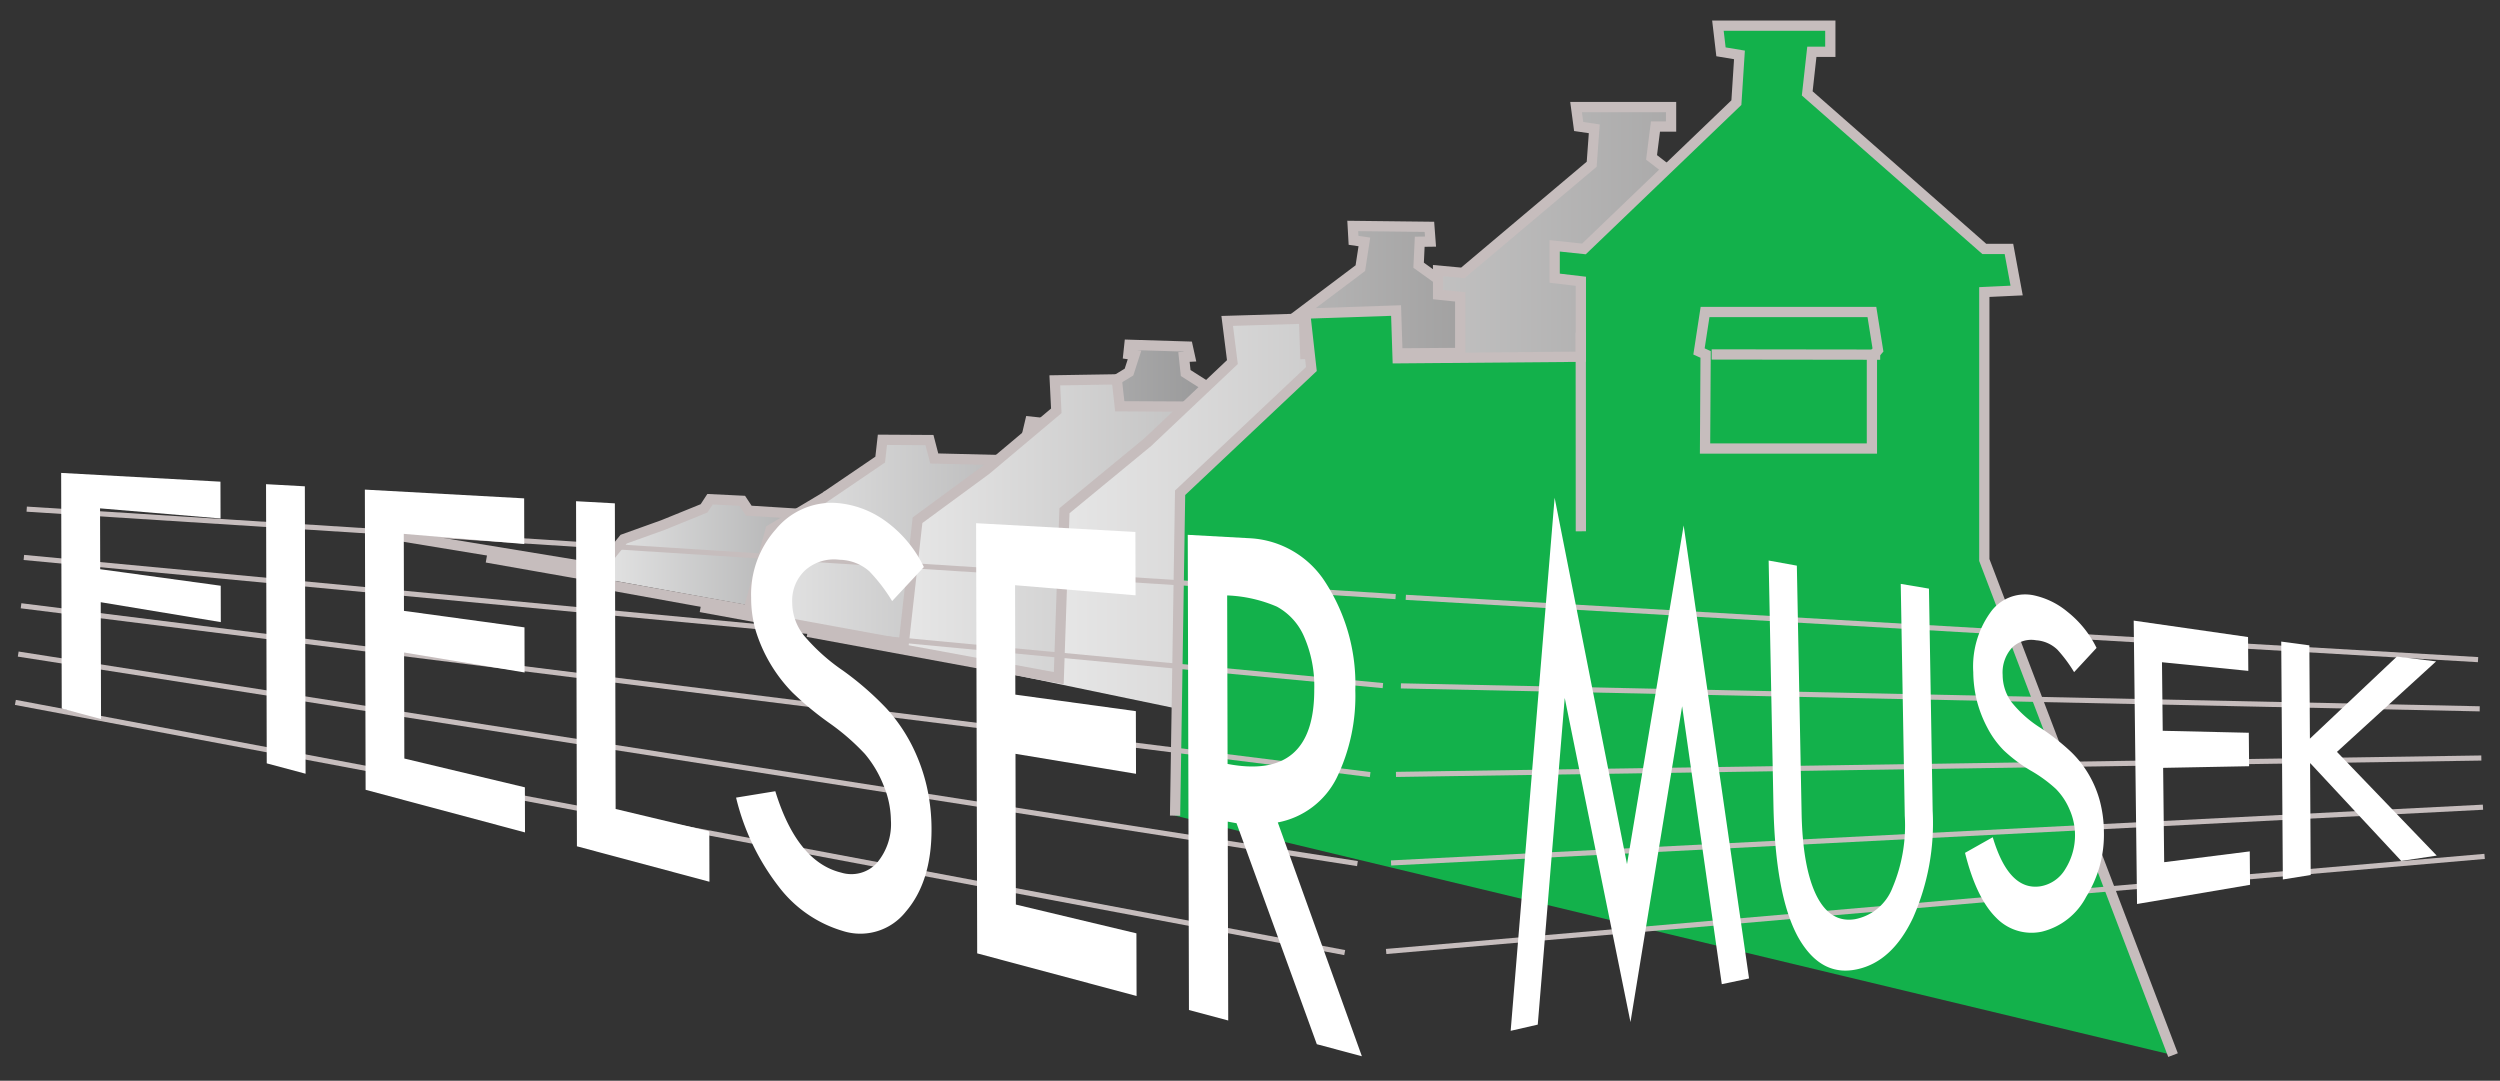 <svg id="Layer_1" data-name="Layer 1" xmlns="http://www.w3.org/2000/svg" xmlns:xlink="http://www.w3.org/1999/xlink" viewBox="0 0 256.399 110.841"><rect x="0" y="0" width="256.399" height="110.841" fill="#333333" stroke="none"/><defs><style>.cls-1,.cls-16,.cls-4{fill:none;}.cls-2{clip-path:url(#clip-path);}.cls-3{fill:url(#linear-gradient);}.cls-16,.cls-4{stroke:#c6bdbd;}.cls-4{stroke-width:1.052px;}.cls-5{clip-path:url(#clip-path-2);}.cls-6{fill:url(#linear-gradient-2);}.cls-7{clip-path:url(#clip-path-3);}.cls-8{fill:url(#linear-gradient-3);}.cls-9{clip-path:url(#clip-path-4);}.cls-10{fill:url(#linear-gradient-4);}.cls-11{clip-path:url(#clip-path-5);}.cls-12{fill:url(#linear-gradient-5);}.cls-13{fill:#13b14b;}.cls-14{clip-path:url(#clip-path-6);}.cls-15{fill:url(#linear-gradient-6);}.cls-16{stroke-width:0.526px;}.cls-17{fill:#fff;}.cls-18{clip-path:url(#clip-path-7);}</style><clipPath id="clip-path"><path class="cls-1" d="M38.935,54.631l55.183,9.076Z"/></clipPath><linearGradient id="linear-gradient" x1="-1356.952" y1="110.841" x2="-1355.952" y2="110.841" gradientTransform="matrix(55.184, 0, 0, -55.184, 74921.146, 6175.835)" gradientUnits="userSpaceOnUse"><stop offset="0" stop-color="#fff"/><stop offset="1" stop-color="#231f20"/></linearGradient><clipPath id="clip-path-2"><polygon class="cls-1" points="92.639 47.994 92.775 48.008 92.065 48.812 85.8 51.11 84.731 50.98 84.31 51.527 84.469 51.518 83.476 52.792 76.79 52.374 76.121 51.361 72.82 51.201 72.212 52.134 67.991 53.849 63.958 55.297 60.855 59.104 49.91 57.173 120.865 70.127 109.755 59.545 106.252 53.867 106.481 53.76 105.756 52.877 104.852 52.816 97.711 49.312 97.249 48.428 97.37 48.382 97.028 47.827 92.924 47.553 92.639 47.994"/></clipPath><linearGradient id="linear-gradient-2" x1="-1362.518" y1="110.841" x2="-1361.518" y2="110.841" gradientTransform="matrix(70.955, 0, 0, -70.955, 96727.177, 7923.548)" gradientUnits="userSpaceOnUse"><stop offset="0" stop-color="#fff"/><stop offset="1" stop-color="#545556"/></linearGradient><clipPath id="clip-path-3"><polygon class="cls-1" points="115.727 36.321 116.353 36.409 115.791 38.156 107.208 43.402 105.65 43.237 105.369 44.423 106.232 44.495 105.57 47.26 95.817 47.02 95.327 45.134 90.5 45.105 90.273 47.135 84.566 51.014 79.03 54.325 76.766 62.588 60.883 59.716 147.609 76.546 134.749 56.923 132.413 46.335 133.501 46.225 132.795 44.58 131.48 44.54 121.602 38.255 121.427 36.61 122.042 36.579 121.813 35.545 115.83 35.362 115.727 36.321"/></clipPath><linearGradient id="linear-gradient-3" x1="-1366.06" y1="110.841" x2="-1365.06" y2="110.841" gradientTransform="matrix(86.725, 0, 0, -86.725, 118532.851, 9668.676)" gradientUnits="userSpaceOnUse"><stop offset="0" stop-color="#fff"/><stop offset="1" stop-color="#707071"/></linearGradient><clipPath id="clip-path-4"><polygon class="cls-1" points="138.818 24.648 139.93 24.81 139.516 27.501 128.616 35.695 126.569 35.495 126.428 37.319 127.996 37.473 127.665 41.728 114.844 41.667 114.533 38.905 108.18 39.008 108.334 42.135 101.142 48.179 94.1 53.353 92.676 66.07 71.858 62.258 174.353 82.965 159.743 54.3 158.576 38.802 160.52 38.689 159.834 36.283 158.108 36.263 145.492 27.198 145.606 24.793 146.713 24.778 146.599 23.264 138.736 23.172 138.818 24.648"/></clipPath><linearGradient id="linear-gradient-4" x1="-1368.512" y1="110.841" x2="-1367.512" y2="110.841" gradientTransform="matrix(102.496, 0, 0, -102.496, 140338.524, 11413.805)" gradientUnits="userSpaceOnUse"><stop offset="0" stop-color="#fff"/><stop offset="1" stop-color="#848383"/></linearGradient><clipPath id="clip-path-5"><polygon class="cls-1" points="161.642 10.982 161.907 12.975 163.508 13.21 163.242 16.845 150.025 27.987 147.488 27.752 147.488 30.215 149.759 30.449 149.759 36.197 133.87 36.314 133.739 32.678 125.861 32.913 126.394 37.135 117.717 45.344 109.173 52.381 108.585 69.554 82.832 64.8 201.099 89.384 184.737 51.678 184.737 31.27 187.54 31.153 186.872 27.987 184.737 27.987 169.384 16.142 169.784 12.975 171.385 12.975 171.385 10.982 161.642 10.982"/></clipPath><linearGradient id="linear-gradient-5" x1="-1370.31" y1="110.841" x2="-1369.31" y2="110.841" gradientTransform="matrix(118.267, 0, 0, -118.267, 162144.892, 13158.988)" gradientUnits="userSpaceOnUse"><stop offset="0" stop-color="#fff"/><stop offset="1" stop-color="#8e8d8d"/></linearGradient><clipPath id="clip-path-6"><path class="cls-1" d="M162.121,34.106l.012,20.383Z"/></clipPath><linearGradient id="linear-gradient-6" x1="110710.126" y1="110.891" x2="110711.126" y2="110.891" gradientTransform="matrix(0.012, 0, 0, -0.012, -1202.835, 45.665)" xlink:href="#linear-gradient"/><clipPath id="clip-path-7"><rect class="cls-1" y="0.001" width="256.399" height="110.84"/></clipPath></defs><title>FielserMusek-WhiteFont</title><g class="cls-2"><rect class="cls-3" x="38.935" y="54.631" width="55.183" height="9.076"/></g><line class="cls-4" x1="38.935" y1="54.632" x2="94.119" y2="63.707"/><g class="cls-5"><rect class="cls-6" x="49.91" y="47.553" width="70.955" height="22.574"/></g><polyline class="cls-4" points="49.909 57.174 60.856 59.104 63.958 55.297 67.991 53.85 72.212 52.135 72.82 51.201 76.121 51.361 76.79 52.375 83.475 52.792 84.468 51.519 84.31 51.527 84.731 50.98 85.8 51.11 92.064 48.813 92.774 48.009 92.639 47.994 92.924 47.553 97.028 47.828 97.37 48.382 97.249 48.429 97.711 49.313 104.852 52.817 105.756 52.878 106.48 53.761 106.252 53.868 109.755 59.546 120.864 70.127"/><g class="cls-7"><rect class="cls-8" x="60.883" y="35.362" width="86.726" height="41.184"/></g><polyline class="cls-4" points="60.884 59.716 76.766 62.588 79.03 54.325 84.566 51.015 90.273 47.135 90.501 45.105 95.327 45.134 95.817 47.021 105.571 47.261 106.233 44.496 105.37 44.423 105.651 43.238 107.208 43.403 115.791 38.157 116.353 36.41 115.728 36.321 115.83 35.363 121.814 35.546 122.042 36.58 121.427 36.611 121.602 38.256 131.481 44.54 132.796 44.581 133.501 46.225 132.414 46.336 134.749 56.923 147.61 76.546"/><g class="cls-9"><rect class="cls-10" x="71.858" y="23.172" width="102.495" height="59.793"/></g><polyline class="cls-4" points="71.858 62.258 92.676 66.071 94.101 53.353 101.142 48.18 108.334 42.135 108.18 39.009 114.533 38.906 114.844 41.667 127.665 41.729 127.996 37.473 126.429 37.319 126.569 35.495 128.617 35.695 139.516 27.501 139.93 24.81 138.818 24.648 138.736 23.173 146.599 23.264 146.713 24.778 145.606 24.793 145.492 27.199 158.109 36.264 159.834 36.284 160.521 38.689 158.575 38.803 159.743 54.301 174.354 82.965"/><g class="cls-11"><rect class="cls-12" x="82.832" y="10.982" width="118.267" height="78.402"/></g><polyline class="cls-4" points="82.832 64.8 108.586 69.555 109.172 52.381 117.717 45.345 126.395 37.136 125.861 32.913 133.738 32.678 133.87 36.314 149.759 36.197 149.759 30.45 147.488 30.215 147.488 27.753 150.025 27.987 163.242 16.846 163.509 13.211 161.908 12.975 161.642 10.982 171.385 10.982 171.385 12.975 169.784 12.975 169.383 16.142 184.736 27.987 186.872 27.987 187.541 31.154 184.736 31.271 184.736 51.678 201.099 89.384"/><polyline class="cls-13" points="222.865 108.211 203.51 57.432 203.51 29.952 206.825 29.795 206.035 25.53 203.51 25.53 185.349 9.579 185.822 5.315 187.717 5.315 187.717 2.63 176.189 2.63 176.503 5.315 178.398 5.631 178.083 10.527 162.449 25.53 159.446 25.214 159.446 28.531 162.132 28.848 162.132 36.586 143.34 36.743 143.181 31.849 133.862 32.163 134.495 37.85 121.031 50.538 120.515 83.654"/><polyline class="cls-4" points="222.865 108.211 203.51 57.432 203.51 29.952 206.825 29.795 206.035 25.53 203.51 25.53 185.349 9.579 185.822 5.315 187.717 5.315 187.717 2.63 176.189 2.63 176.503 5.315 178.398 5.631 178.083 10.527 162.449 25.53 159.446 25.214 159.446 28.531 162.132 28.848 162.132 36.586 143.34 36.743 143.181 31.849 133.862 32.163 134.495 37.85 121.031 50.538 120.515 83.654"/><g class="cls-14"><rect class="cls-15" x="162.121" y="34.106" width="0.012" height="20.383"/></g><line class="cls-4" x1="162.121" y1="34.107" x2="162.133" y2="54.49"/><polygon class="cls-4" points="192.604 35.894 191.982 36.605 191.982 45.999 174.869 45.999 174.927 36.35 174.248 36.044 174.869 31.999 191.982 31.999 192.604 35.894"/><line class="cls-4" x1="192.833" y1="36.374" x2="175.55" y2="36.351"/><line class="cls-16" x1="144.178" y1="61.262" x2="254.149" y2="67.652"/><line class="cls-16" x1="143.674" y1="70.343" x2="254.318" y2="72.697"/><line class="cls-16" x1="143.17" y1="79.423" x2="254.485" y2="77.742"/><line class="cls-16" x1="142.666" y1="88.504" x2="254.653" y2="82.786"/><line class="cls-16" x1="142.161" y1="97.584" x2="254.821" y2="87.83"/><polygon class="cls-17" points="172.675 53.888 179.382 100.349 176.586 100.937 172.519 72.431 167.221 104.824 160.479 71.583 157.712 105.084 154.933 105.721 159.442 51.049 166.865 88.628 172.675 53.888"/><g class="cls-18"><path class="cls-17" d="M181.392,57.488l2.892.525.487,25.355c.07,3.751.584,6.595,1.539,8.509.95,1.879,2.264,2.667,3.939,2.394a5.164,5.164,0,0,0,3.839-3.216,16.367,16.367,0,0,0,1.264-7.389l-.413-23.784,2.894.488.38,22.778a23.996,23.996,0,0,1-2.015,10.984c-1.414,2.99-3.331,4.77-5.757,5.282-2.482.53-4.495-.558-6.046-3.331-1.554-2.86-2.392-7.386-2.512-13.52Z"/><path class="cls-17" d="M215.022,66.45l-2.302,2.486a14.393,14.393,0,0,0-1.708-2.3,3.489,3.489,0,0,0-2.186-.97,2.808,2.808,0,0,0-2.509.798,3.79,3.79,0,0,0-.925,2.772,4.756,4.756,0,0,0,.885,2.743,11.947,11.947,0,0,0,2.911,2.618,22.802,22.802,0,0,1,3.194,2.494,10.751,10.751,0,0,1,1.885,2.416,10.941,10.941,0,0,1,1.115,2.725,12.679,12.679,0,0,1,.393,3.029,12.021,12.021,0,0,1-1.815,6.707,6.995,6.995,0,0,1-4.55,3.584,5.032,5.032,0,0,1-4.669-1.415q-2.046-2.01-3.209-6.67l2.844-1.602c1.1,3.693,2.723,5.35,4.87,5.037a3.672,3.672,0,0,0,2.575-1.778,6.519,6.519,0,0,0,.411-6.149,6.649,6.649,0,0,0-1.384-2.066,14.204,14.204,0,0,0-2.602-1.891,15.623,15.623,0,0,1-2.748-2.068,9.552,9.552,0,0,1-1.687-2.337,12.568,12.568,0,0,1-1.065-2.75,12.816,12.816,0,0,1-.369-2.926,9.503,9.503,0,0,1,1.726-6.08,4.354,4.354,0,0,1,4.397-1.818,8.001,8.001,0,0,1,3.524,1.696,10.745,10.745,0,0,1,2.998,3.715"/><polygon class="cls-17" points="218.831 63.649 230.558 65.335 230.586 68.806 221.732 67.919 221.808 74.949 230.637 75.152 230.667 78.583 221.851 78.751 221.957 88.425 230.735 87.318 230.763 90.746 219.174 92.714 218.831 63.649"/><polygon class="cls-17" points="233.962 65.8 236.847 66.187 236.903 75.756 245.821 67.34 249.846 67.832 239.677 77.112 249.91 87.751 246.272 88.296 236.921 78.251 236.985 89.739 234.128 90.198 233.962 65.8"/><line class="cls-16" x1="143.135" y1="61.188" x2="2.739" y2="52.217"/><line class="cls-16" x1="141.829" y1="70.316" x2="2.448" y2="57.172"/><line class="cls-16" x1="140.524" y1="79.443" x2="2.158" y2="62.127"/><line class="cls-16" x1="139.218" y1="88.571" x2="1.868" y2="67.082"/><line class="cls-16" x1="137.913" y1="97.698" x2="1.578" y2="72.038"/><polygon class="cls-17" points="6.272 48.502 22.61 49.4 22.62 53.175 10.261 52.137 10.277 58.379 22.637 60.073 22.646 63.804 10.332 61.763 10.362 73.743 6.333 72.666 6.272 48.502"/><polygon class="cls-17" points="27.285 49.657 31.265 49.876 31.34 79.354 27.357 78.289 27.285 49.657"/><polygon class="cls-17" points="37.42 50.214 53.757 51.112 53.769 55.792 41.411 54.753 41.431 62.65 53.791 64.343 53.802 68.969 41.442 66.92 41.469 77.795 53.832 80.748 53.844 85.373 37.497 81.002 37.42 50.214"/><polygon class="cls-17" points="59.08 51.404 63.06 51.623 63.139 82.969 72.747 85.263 72.76 90.432 59.169 86.796 59.08 51.404"/><path class="cls-17" d="M94.752,58.154l-3.255,3.493a17.337,17.337,0,0,0-2.349-3.065,4.767,4.767,0,0,0-3.039-1.173,4.465,4.465,0,0,0-3.52,1.068,4.244,4.244,0,0,0-1.34,3.321,5.422,5.422,0,0,0,1.187,3.36,19.958,19.958,0,0,0,4.029,3.625,31.347,31.347,0,0,1,4.433,3.856,17.255,17.255,0,0,1,2.607,3.764,18.63,18.63,0,0,1,1.525,4.171,19.865,19.865,0,0,1,.507,4.458c.008,3.585-.874,6.424-2.651,8.482a5.933,5.933,0,0,1-6.462,1.961,12.815,12.815,0,0,1-6.548-4.529,24.062,24.062,0,0,1-4.384-9.143l4.024-.656c1.477,4.809,3.729,7.608,6.754,8.347a3.554,3.554,0,0,0,3.653-.978,6.173,6.173,0,0,0,1.447-4.419,9.608,9.608,0,0,0-.773-3.603,11.524,11.524,0,0,0-1.908-3.187,23.273,23.273,0,0,0-3.619-3.143,31.987,31.987,0,0,1-3.818-3.162,15.656,15.656,0,0,1-3.755-6.35,12.13,12.13,0,0,1-.46-3.345,10.029,10.029,0,0,1,2.528-7.017,7.43,7.43,0,0,1,6.17-2.71,9.819,9.819,0,0,1,4.886,1.723,12.443,12.443,0,0,1,4.131,4.851"/><polygon class="cls-17" points="100.108 53.659 116.446 54.557 116.463 61.056 104.105 60.018 104.134 71.242 116.493 72.935 116.509 79.362 104.149 77.312 104.187 92.771 116.551 95.723 116.566 102.148 100.22 97.777 100.108 53.659"/><path class="cls-17" d="M121.815,54.852l6.388.351a9.787,9.787,0,0,1,7.773,4.588,19.213,19.213,0,0,1,3.024,11.005,19.246,19.246,0,0,1-1.916,8.993,8.52,8.52,0,0,1-6.034,4.559l8.624,23.981-4.622-1.236-8.235-22.664-.901-.164.05,20.397-4.028-1.077Zm4.042,6.215.043,17.283q8.913,1.698,8.889-7.632a12.638,12.638,0,0,0-1.055-5.455,6.346,6.346,0,0,0-2.785-3.049,14.234,14.234,0,0,0-5.092-1.147"/></g></svg>